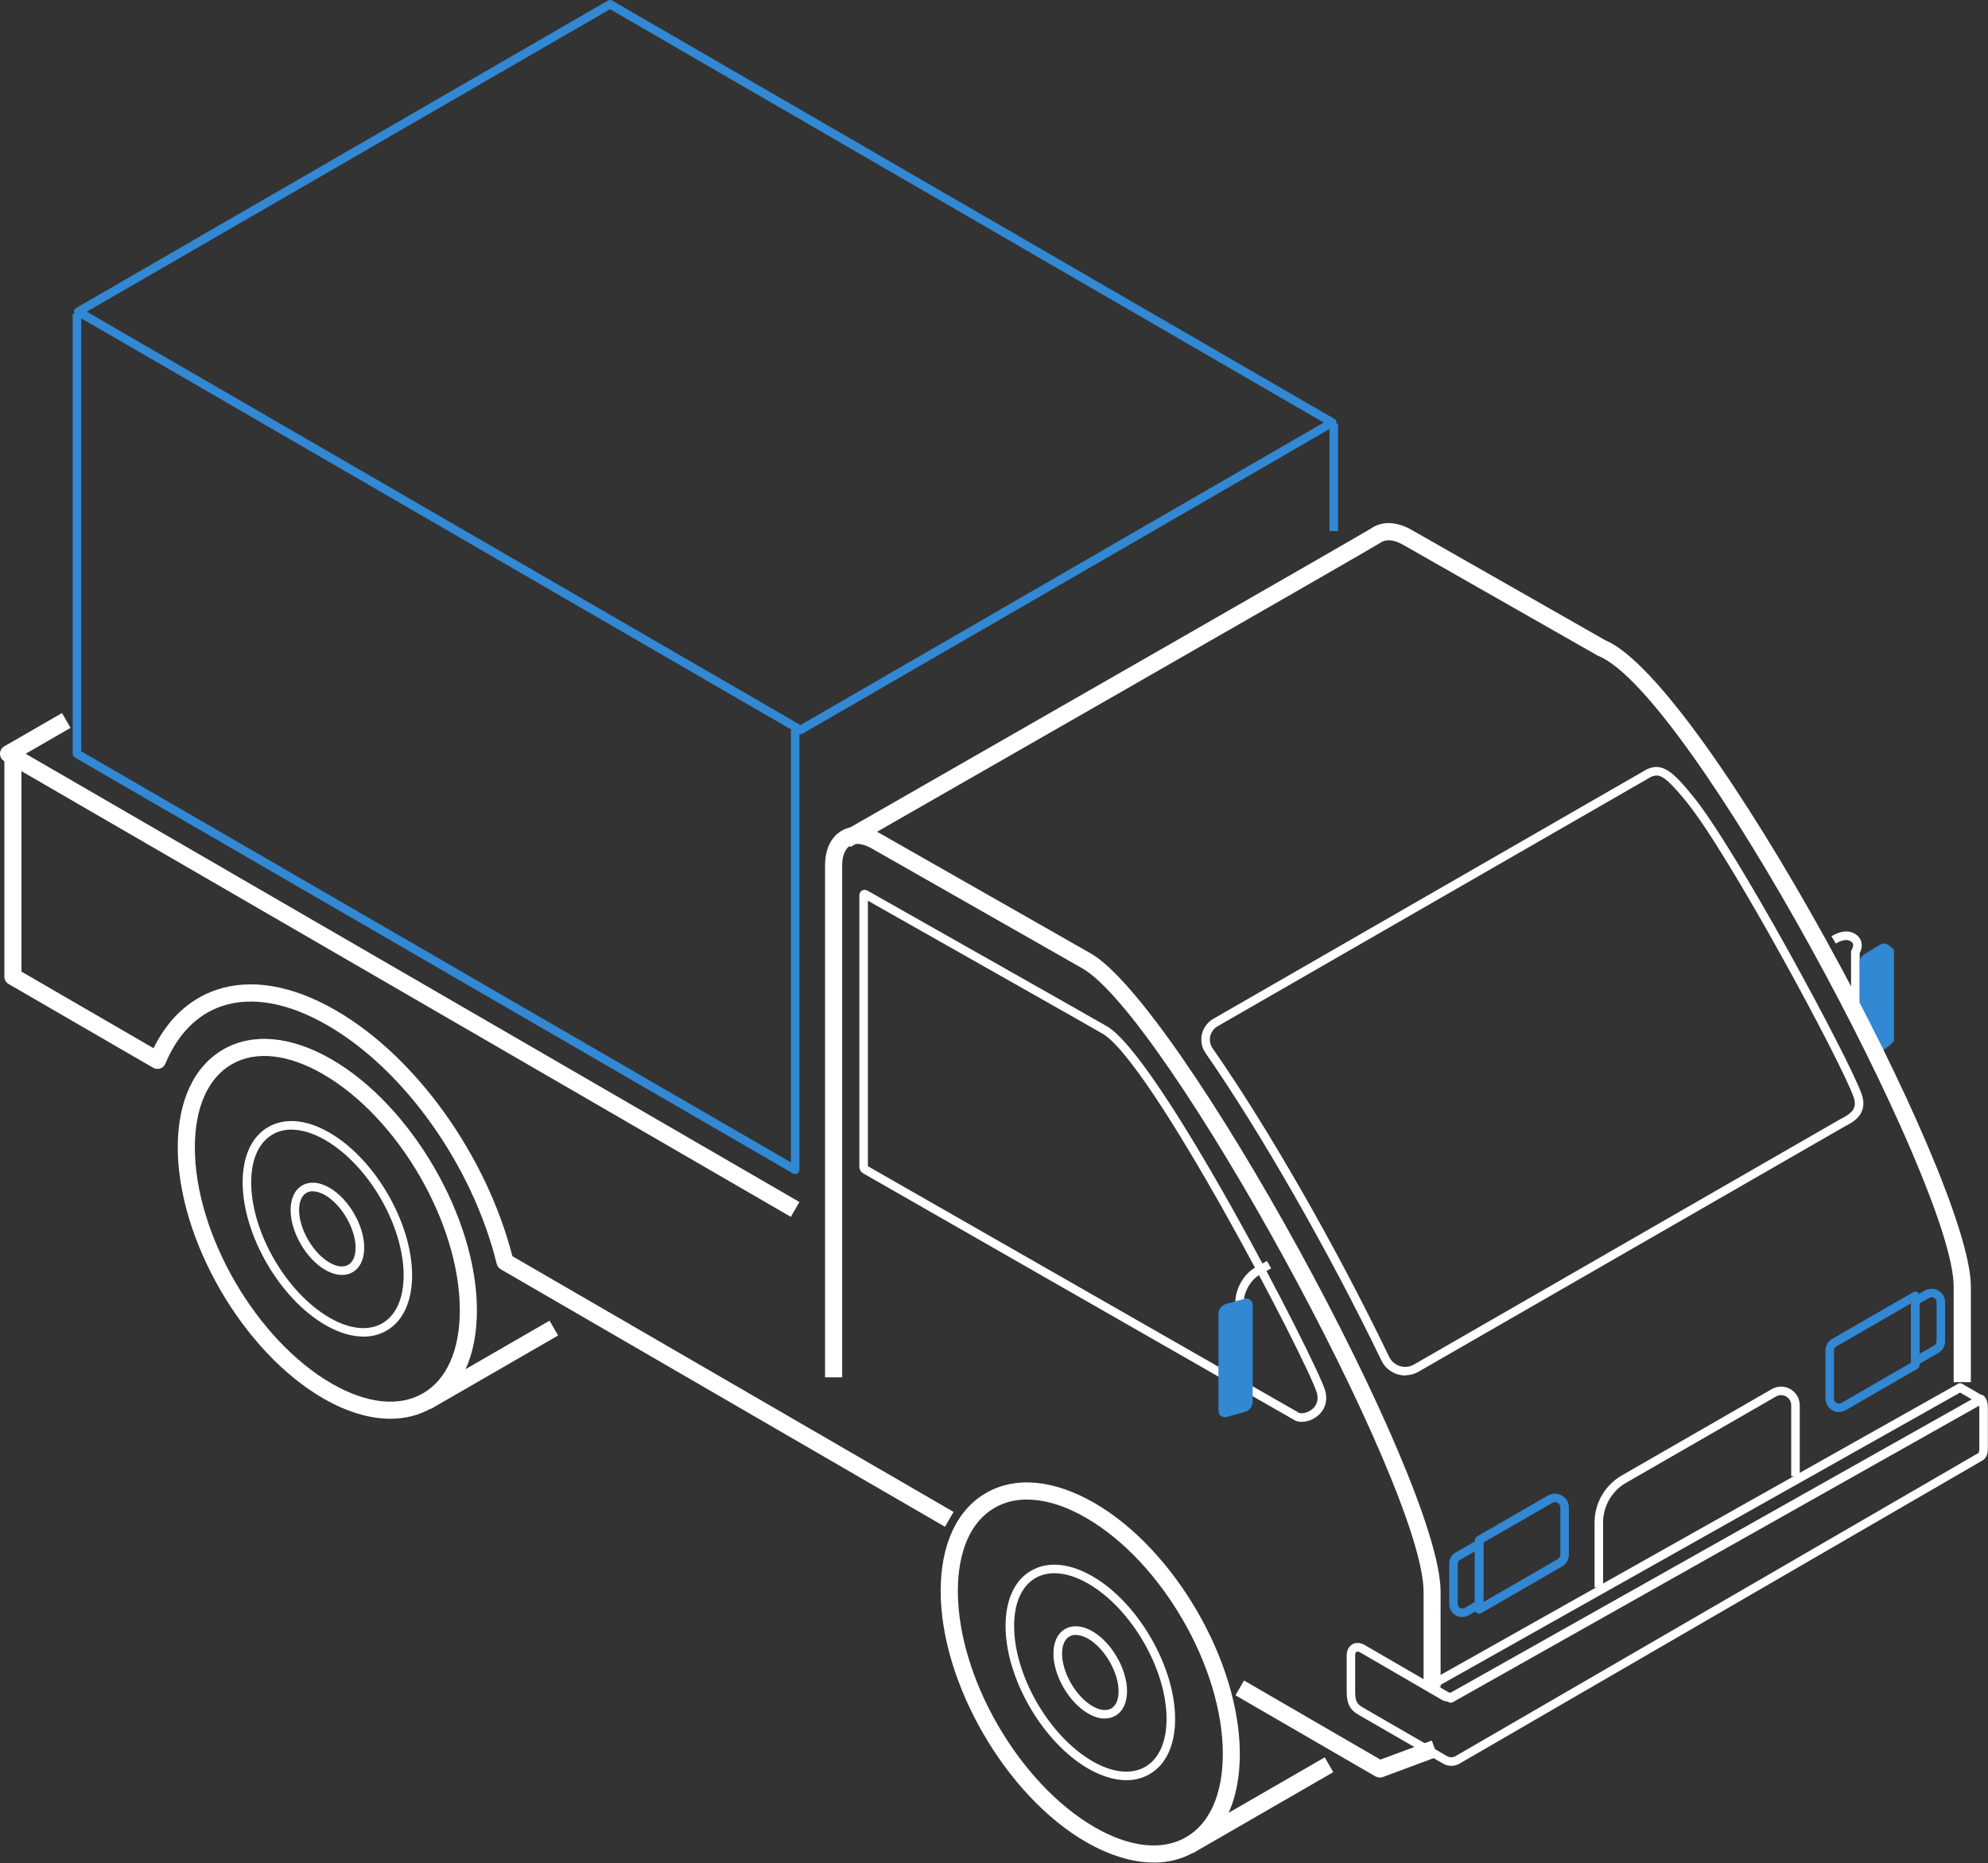 <?xml version="1.0" encoding="UTF-8"?> <svg xmlns="http://www.w3.org/2000/svg" width="335" height="314" viewBox="0 0 335 314" fill="none"><rect x="0" y="0" width="335" height="314" fill="#333333" stroke="none"/><path d="M133.27 205.074L0.72 128.281C0.274 128.022 0 127.546 0 127.028C0 126.509 0.274 126.033 0.72 125.774L10.445 120.17L11.886 122.662L4.322 127.028L134.711 202.567L133.27 205.059V205.074Z" fill="white"></path><path d="M225.479 71.415H224.038V89.511H225.479V71.415Z" fill="#3288D3"></path><path d="M133.991 197.858C133.861 197.858 133.746 197.83 133.631 197.758L12.607 127.65C12.391 127.521 12.247 127.29 12.247 127.031V52.918H13.688V126.613L133.271 195.885V123.025H134.712V197.138C134.712 197.397 134.567 197.628 134.351 197.758C134.236 197.815 134.121 197.858 133.991 197.858Z" fill="#3288D3"></path><path d="M134.884 123.743C134.754 123.743 134.639 123.714 134.524 123.642L12.823 53.146C12.607 53.016 12.463 52.786 12.463 52.526C12.463 52.267 12.607 52.037 12.823 51.907L102.438 0.097C102.668 -0.032 102.942 -0.032 103.158 0.097L224.859 70.594C225.075 70.723 225.219 70.954 225.219 71.213C225.219 71.472 225.075 71.703 224.859 71.833L135.244 123.642C135.129 123.7 135.013 123.743 134.884 123.743ZM14.624 52.526L134.884 122.187L223.058 71.213L102.798 1.552L14.624 52.526Z" fill="#3288D3"></path><path d="M92.609 222.566L71.17 234.939L72.611 237.434L94.049 225.062L92.609 222.566Z" fill="white"></path><path d="M223.232 296.155L199.585 309.802L201.025 312.297L224.672 298.65L223.232 296.155Z" fill="white"></path><path d="M232.481 299.546C232.236 299.546 231.977 299.474 231.761 299.359L208.19 285.701L209.631 283.208L232.611 296.535L241.27 293.322L242.278 296.031L232.985 299.489C232.827 299.546 232.654 299.575 232.481 299.575V299.546Z" fill="white"></path><path d="M159.247 257.304L84.385 213.908C84.054 213.707 83.809 213.39 83.708 213.001C79.617 196.432 68.148 180.281 55.181 172.789C48.568 168.971 42.416 167.862 37.373 169.562C33.195 170.974 29.91 174.331 27.864 179.258C27.706 179.647 27.389 179.935 27 180.065C26.611 180.194 26.179 180.151 25.819 179.95L1.455 165.83C1.009 165.571 0.735 165.095 0.735 164.577V127.751H3.616V163.741L25.876 176.65C28.282 171.752 31.899 168.366 36.437 166.824C42.272 164.836 49.26 166.032 56.608 170.282C70.064 178.048 81.951 194.645 86.345 211.704L160.688 254.797L159.247 257.29V257.304Z" fill="white"></path><path d="M65.785 239.094C62.269 239.094 58.408 237.941 54.446 235.651C40.946 227.856 29.953 208.881 29.953 193.364C29.953 185.57 32.676 179.72 37.604 176.868C42.574 174.001 49.058 174.591 55.872 178.525C69.372 186.319 80.365 205.294 80.365 220.811C80.365 228.605 77.642 234.455 72.715 237.308C70.64 238.503 68.306 239.094 65.785 239.094ZM55.887 233.158C61.779 236.558 67.24 237.149 71.274 234.815C75.279 232.495 77.484 227.525 77.484 220.811C77.484 206.202 67.139 188.351 54.432 181.017C48.539 177.617 43.078 177.026 39.044 179.36C35.039 181.68 32.835 186.65 32.835 193.364C32.835 207.974 43.179 225.825 55.887 233.158Z" fill="white"></path><path d="M61.232 225.245C59.244 225.245 57.068 224.596 54.806 223.285C47.127 218.848 40.889 208.071 40.889 199.253C40.889 194.845 42.416 191.531 45.211 189.932C48.02 188.318 51.68 188.649 55.527 190.883C63.206 195.32 69.444 206.097 69.444 214.929C69.444 219.338 67.917 222.651 65.122 224.251C63.955 224.928 62.644 225.259 61.218 225.259L61.232 225.245ZM49.115 190.364C47.948 190.364 46.868 190.638 45.931 191.185C43.612 192.525 42.329 195.392 42.329 199.268C42.329 207.639 48.251 217.854 55.527 222.061C58.912 224.02 62.068 224.351 64.416 223.012C66.736 221.672 68.018 218.805 68.018 214.929C68.018 206.558 62.096 196.343 54.821 192.136C52.804 190.969 50.859 190.378 49.13 190.378L49.115 190.364Z" fill="white"></path><path d="M57.617 214.859C56.738 214.859 55.787 214.571 54.807 214.009C51.58 212.151 48.972 207.627 48.972 203.924C48.972 201.979 49.664 200.509 50.931 199.775C52.199 199.04 53.842 199.184 55.528 200.164C58.755 202.022 61.377 206.546 61.377 210.249C61.377 212.194 60.685 213.663 59.418 214.398C58.87 214.715 58.279 214.859 57.631 214.859H57.617ZM52.718 200.754C52.315 200.754 51.954 200.841 51.637 201.028C50.845 201.489 50.398 202.512 50.398 203.924C50.398 207.108 52.747 211.171 55.513 212.77C56.752 213.491 57.876 213.62 58.683 213.159C59.475 212.698 59.922 211.675 59.922 210.263C59.922 207.079 57.573 203.031 54.793 201.417C54.044 200.985 53.338 200.769 52.704 200.769L52.718 200.754Z" fill="white"></path><path d="M313.365 170.596H311.925V160.424C311.925 160.294 311.953 160.165 312.025 160.064C312.184 159.804 312.342 159.43 312.256 159.113C312.184 158.853 311.982 158.681 311.809 158.594C311.219 158.263 310.397 158.392 309.36 159.012L308.625 157.773C310.138 156.88 311.449 156.736 312.53 157.341C313.106 157.658 313.495 158.162 313.653 158.753C313.769 159.17 313.798 159.819 313.38 160.626V170.61L313.365 170.596Z" fill="white"></path><path fill-rule="evenodd" clip-rule="evenodd" d="M317.111 159.028C317.111 159.028 315.094 160.253 314.532 160.584C313.971 160.916 313.207 161.507 313.38 162.313V172.744C313.87 173.162 314.273 173.638 314.489 174.156C314.993 175.395 315.584 176.591 316.089 177.83C316.492 177.585 316.881 177.34 317.126 177.168C317.832 176.634 318.451 176.245 319.157 175.439V160.051C318.451 159.36 317.789 158.856 317.126 159.043L317.111 159.028Z" fill="#3288D3"></path><path d="M332.096 232.925H329.214V216.788C329.214 199.6 284.738 116.713 269.351 110.547C269.293 110.518 269.235 110.489 269.178 110.46L236.472 91.831C234.96 90.952 233.591 90.808 232.712 91.413C231.545 92.22 152.332 137.575 143.298 142.748L141.872 140.241C172.085 122.937 229.629 89.973 231.098 89.022C232.914 87.768 235.406 87.869 237.913 89.324L270.532 107.91C287.115 114.811 332.11 198.563 332.11 216.788V232.925H332.096Z" fill="white"></path><path d="M242.768 284.3H239.887V268.235C239.887 250.485 196.304 170.926 182.3 163.146L146.929 143.004C145.488 142.169 144.163 141.996 143.284 142.5C142.405 143.004 141.915 144.229 141.915 145.843V232.115H139.034V145.843C139.034 143.12 140.028 141.045 141.843 139.993C143.658 138.941 145.978 139.114 148.355 140.483L183.712 160.625C198.595 168.909 242.754 249.361 242.754 268.221V284.285L242.768 284.3Z" fill="white"></path><path d="M219.369 239.623C218.793 239.623 218.274 239.479 217.871 239.176L145.458 197.74C145.069 197.524 144.81 197.063 144.81 196.616V150.886C144.81 150.541 144.983 150.238 145.257 150.08C145.53 149.921 145.876 149.921 146.179 150.094C147.778 151.002 185.583 172.383 186.275 172.815C195.02 177.209 221.963 229.725 223.288 234.292C223.821 236.122 223.23 237.822 221.703 238.859C220.968 239.364 220.133 239.608 219.369 239.608V239.623ZM146.236 196.53L218.62 237.937C218.62 237.937 218.678 237.966 218.706 237.995C219.081 238.297 220.046 238.225 220.882 237.663C221.458 237.274 222.366 236.352 221.891 234.695C220.464 229.797 193.695 178.16 185.555 174.068C184.863 173.636 159.996 159.574 146.251 151.794V196.53H146.236Z" fill="white"></path><path d="M244.468 286.953C244.338 286.953 244.223 286.924 244.108 286.852L240.52 284.777C240.29 284.647 240.16 284.402 240.16 284.143C240.16 283.884 240.304 283.653 240.52 283.524L329.934 233.212C330.15 233.083 330.424 233.083 330.654 233.212L334.184 235.258C334.415 235.388 334.544 235.633 334.544 235.892C334.544 236.151 334.4 236.382 334.184 236.512L244.828 286.852C244.713 286.909 244.598 286.938 244.468 286.938V286.953ZM242.336 284.172L244.482 285.411L332.383 235.892L330.294 234.682L242.336 284.172Z" fill="white"></path><path d="M244.569 297.586C244.079 297.586 243.532 297.456 243.056 297.139L229.254 289.172C228.058 288.48 226.934 287.832 226.934 285.138V279C226.934 278.15 227.28 277.458 227.871 277.112C228.461 276.767 229.24 276.81 229.989 277.242L243.633 285.166C243.935 285.339 244.31 285.339 244.612 285.166L333.464 235.143C333.723 234.999 334.055 235.028 334.285 235.23C334.401 235.33 334.977 235.892 334.977 237.189V243.73C334.977 244.465 335.006 245.574 334.069 246.122C333.695 246.338 249.54 295.136 245.952 297.211C245.65 297.413 245.131 297.586 244.555 297.586H244.569ZM228.735 278.337C228.735 278.337 228.62 278.337 228.577 278.366C228.447 278.438 228.361 278.683 228.361 279.014V285.152C228.361 287.01 228.894 287.313 229.859 287.875L243.806 295.929C244.367 296.303 245.059 296.087 245.189 296.001C246.111 295.468 332.96 245.113 333.334 244.897C333.551 244.767 333.536 244.22 333.536 243.759V237.203C333.536 237.045 333.536 236.915 333.507 236.8L245.318 286.449C244.569 286.866 243.647 286.866 242.912 286.434L229.268 278.51C229.081 278.395 228.894 278.337 228.75 278.337H228.735Z" fill="white"></path><path d="M209.631 237.636H208.19V219.136C208.276 217.033 209.659 214.699 211.417 213.676L213.492 212.494L214.198 213.748L212.123 214.929C210.812 215.693 209.674 217.595 209.616 219.165V237.636H209.631Z" fill="white"></path><path fill-rule="evenodd" clip-rule="evenodd" d="M209.76 237.954L206.648 238.804C205.985 238.991 205.323 238.487 205.323 237.795V221.457C205.323 220.65 205.87 219.944 206.648 219.728L209.76 218.878C210.423 218.691 211.086 219.195 211.086 219.887V236.225C211.086 237.032 210.538 237.738 209.76 237.954Z" fill="#3288D3"></path><path d="M270.142 267.504H268.701V256.568C268.701 253.327 270.444 250.301 273.254 248.673L298.553 234.107C299.548 233.53 300.715 233.53 301.709 234.107C302.688 234.683 303.279 235.692 303.279 236.83V248.774H301.838V236.83C301.838 236.21 301.521 235.663 300.988 235.346C300.455 235.029 299.807 235.043 299.274 235.346L273.974 249.912C271.611 251.281 270.142 253.831 270.142 256.554V267.489V267.504Z" fill="white"></path><path d="M249.251 271.941C249.121 271.941 249.006 271.912 248.891 271.84C248.675 271.71 248.531 271.48 248.531 271.22V259.55C248.531 259.291 248.675 259.06 248.891 258.931L260.849 252.029C261.584 251.612 262.463 251.612 263.197 252.029C263.932 252.447 264.379 253.211 264.379 254.061V261.971C264.379 262.806 263.932 263.584 263.197 264.002L249.611 271.854C249.496 271.912 249.381 271.955 249.251 271.955V271.941ZM249.971 259.968V269.981L262.477 262.763C262.765 262.605 262.938 262.302 262.938 261.971V254.061C262.938 253.586 262.621 253.355 262.477 253.269C262.333 253.182 261.973 253.038 261.569 253.269L249.971 259.968Z" fill="#3288D3"></path><path d="M246.413 272.529C246.024 272.529 245.635 272.428 245.289 272.212C244.612 271.809 244.209 271.103 244.209 270.31V263.524C244.209 262.718 244.655 261.968 245.361 261.579L248.891 259.577C249.122 259.447 249.381 259.447 249.612 259.577C249.828 259.706 249.972 259.937 249.972 260.196V270.368C249.972 270.627 249.842 270.858 249.612 270.988L247.479 272.227C247.134 272.414 246.759 272.5 246.399 272.5L246.413 272.529ZM248.531 261.45L246.067 262.847C245.808 262.991 245.65 263.251 245.65 263.524V270.31C245.65 270.699 245.909 270.901 246.024 270.973C246.139 271.045 246.428 271.175 246.788 270.988L248.531 269.965V261.45Z" fill="#3288D3"></path><path d="M309.892 237.98C309.503 237.98 309.1 237.879 308.754 237.663C308.034 237.245 307.616 236.51 307.616 235.675V227.621C307.616 226.8 308.048 226.051 308.754 225.633L322.384 217.766C322.6 217.637 322.888 217.637 323.104 217.766C323.32 217.896 323.464 218.126 323.464 218.386V230.056C323.464 230.315 323.32 230.546 323.104 230.675L311.045 237.634C310.685 237.836 310.296 237.951 309.907 237.951L309.892 237.98ZM322.009 219.654L309.46 226.901C309.201 227.045 309.042 227.333 309.042 227.635V235.689C309.042 236.136 309.345 236.352 309.46 236.424C309.59 236.496 309.921 236.64 310.31 236.424L322.009 229.667V219.654Z" fill="#3288D3"></path><path d="M322.73 230.144C322.601 230.144 322.485 230.115 322.37 230.043C322.154 229.913 322.01 229.682 322.01 229.423V219.251C322.01 218.992 322.154 218.762 322.37 218.632L324.344 217.494C325.064 217.076 325.914 217.076 326.635 217.494C327.355 217.911 327.773 218.646 327.773 219.467V226.023C327.773 226.844 327.341 227.593 326.635 228.011L323.091 230.043C322.975 230.1 322.86 230.144 322.73 230.144ZM323.451 219.669V228.17L325.914 226.758C326.174 226.614 326.332 226.326 326.332 226.023V219.467C326.332 219.021 326.03 218.805 325.914 218.733C325.785 218.661 325.453 218.517 325.064 218.733L323.451 219.669Z" fill="#3288D3"></path><path d="M236.789 231.8C236.342 231.8 235.91 231.728 235.478 231.599C234.297 231.239 233.317 230.389 232.784 229.279C224.01 211.068 212.368 190.724 203.147 177.469C202.513 176.562 202.283 175.409 202.528 174.314C202.773 173.219 203.479 172.268 204.444 171.706L277.404 129.708C280.127 128.325 282.014 130.14 285.4 134.333C292.604 143.223 311.377 177.974 313.697 184.342C314.921 187.728 312.17 189.154 311.132 189.687L310.859 189.831L239.008 231.181C238.331 231.57 237.553 231.772 236.775 231.772L236.789 231.8ZM279.119 130.702C278.773 130.702 278.441 130.818 278.096 130.991L205.164 172.96C204.545 173.32 204.098 173.925 203.94 174.631C203.781 175.337 203.925 176.057 204.329 176.648C213.737 190.163 225.148 210.088 234.08 228.645C234.441 229.409 235.089 229.956 235.896 230.216C236.703 230.461 237.553 230.374 238.287 229.942L310.138 188.592C310.225 188.534 310.34 188.477 310.469 188.419C311.824 187.713 313.077 186.863 312.342 184.846C310.037 178.521 291.423 144.073 284.276 135.241C281.481 131.797 280.214 130.688 279.119 130.688V130.702Z" fill="white"></path><path d="M194.388 313.879C190.872 313.879 186.997 312.712 183.006 310.422C169.506 302.627 158.513 283.652 158.513 268.135C158.513 260.326 161.222 254.462 166.149 251.61C171.105 248.743 177.603 249.348 184.432 253.295C197.932 261.09 208.925 280.065 208.925 295.582C208.925 303.391 206.217 309.255 201.289 312.107C199.229 313.303 196.895 313.894 194.388 313.894V313.879ZM173.079 252.705C171.062 252.705 169.218 253.166 167.604 254.102C163.599 256.407 161.409 261.392 161.409 268.135C161.409 282.745 171.754 300.596 184.461 307.929C190.368 311.344 195.843 311.934 199.863 309.615C203.868 307.309 206.058 302.324 206.058 295.582C206.058 280.972 195.713 263.121 183.006 255.788C179.476 253.742 176.09 252.719 173.079 252.719V252.705Z" fill="white"></path><path d="M189.792 300.007C187.804 300.007 185.628 299.344 183.366 298.047C175.687 293.61 169.448 282.833 169.448 274.015C169.448 269.607 170.976 266.293 173.771 264.694C176.566 263.08 180.24 263.411 184.101 265.645C191.78 270.082 198.019 280.859 198.019 289.676C198.019 294.085 196.492 297.399 193.696 298.998C192.529 299.675 191.204 300.007 189.792 300.007ZM177.675 265.126C176.508 265.126 175.428 265.4 174.491 265.933C172.172 267.273 170.889 270.14 170.889 274.015C170.889 282.386 176.811 292.601 184.087 296.808C187.472 298.768 190.628 299.099 192.976 297.759C195.296 296.419 196.578 293.552 196.578 289.676C196.578 281.306 190.656 271.091 183.381 266.884C181.364 265.717 179.419 265.126 177.69 265.126H177.675Z" fill="white"></path><path d="M186.174 289.62C185.295 289.62 184.345 289.332 183.365 288.77C180.138 286.912 177.515 282.388 177.515 278.685C177.515 276.74 178.207 275.27 179.475 274.535C180.743 273.801 182.385 273.93 184.085 274.91C187.313 276.769 189.92 281.293 189.92 284.995C189.92 286.94 189.229 288.41 187.961 289.145C187.413 289.462 186.808 289.606 186.174 289.606V289.62ZM181.29 275.515C180.887 275.515 180.527 275.602 180.21 275.789C179.417 276.25 178.97 277.273 178.97 278.685C178.97 281.869 181.319 285.932 184.1 287.531C185.324 288.237 186.448 288.381 187.255 287.92C188.047 287.459 188.494 286.436 188.494 285.024C188.494 281.84 186.145 277.777 183.379 276.178C182.63 275.746 181.91 275.53 181.29 275.53V275.515Z" fill="white"></path></svg> 